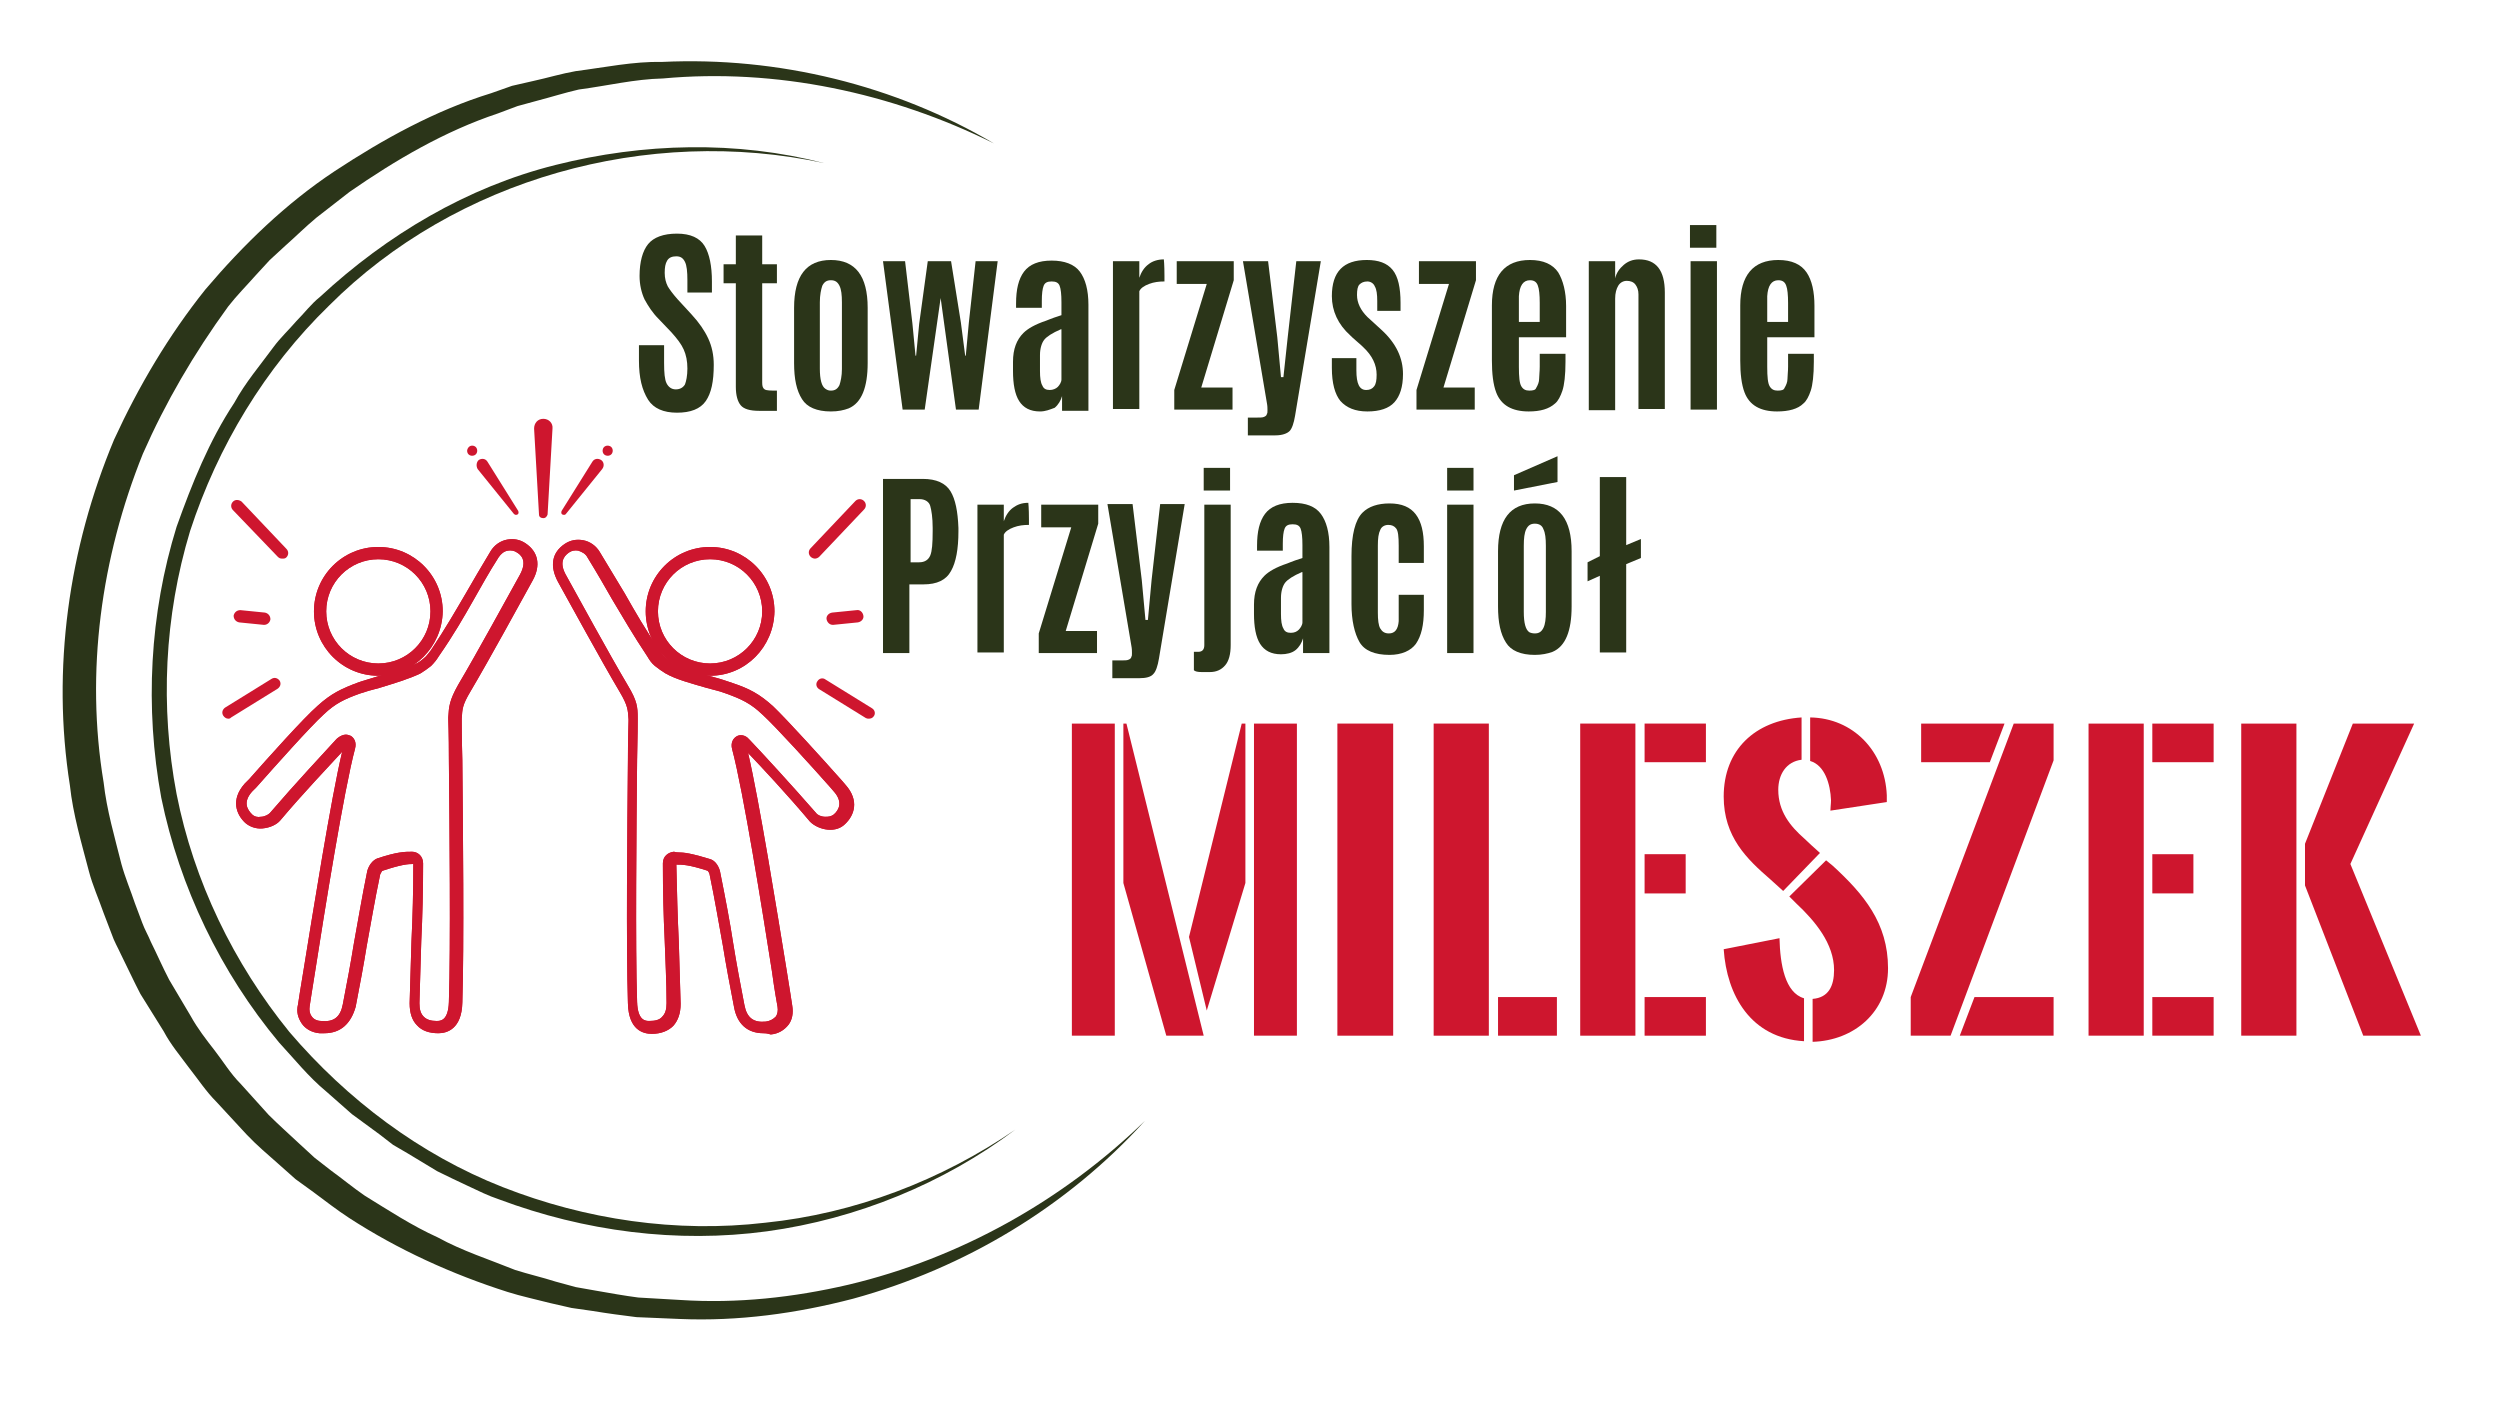 <?xml version="1.0" encoding="utf-8"?>
<!-- Generator: Adobe Illustrator 24.2.1, SVG Export Plug-In . SVG Version: 6.00 Build 0)  -->
<svg version="1.1" id="Layer_1" xmlns="http://www.w3.org/2000/svg" xmlns:xlink="http://www.w3.org/1999/xlink" x="0px" y="0px"
	 viewBox="0 0 407.7 230.7" style="enable-background:new 0 0 407.7 230.7;" xml:space="preserve">
<style type="text/css">
	.st0{fill:#2B3519;}
	.st1{fill:#CE162E;}
</style>
<g>
	<path class="st0" d="M104.2,58.8v-2.5h4.1v2.9c0,1.6,0.1,2.7,0.4,3.3c0.3,0.6,0.8,1,1.5,1s1.2-0.3,1.5-0.8c0.2-0.5,0.4-1.4,0.4-2.6
		s-0.2-2.2-0.6-3.1c-0.4-0.9-1.1-1.8-2-2.8l-2.1-2.2c-1-1-1.7-2.1-2.3-3.2c-0.5-1.1-0.8-2.4-0.8-3.8c0-2.3,0.5-4.1,1.4-5.2
		c0.9-1.1,2.5-1.7,4.7-1.7s3.7,0.7,4.5,2c0.8,1.3,1.2,3.3,1.2,5.8v1.8h-4v-2c0-1.4-0.1-2.4-0.4-3s-0.7-0.9-1.4-0.9s-1.2,0.2-1.5,0.7
		c-0.3,0.5-0.4,1.1-0.4,2s0.2,1.6,0.5,2.2c0.3,0.5,0.8,1.2,1.6,2.1l2.3,2.5c1.2,1.3,2.1,2.6,2.7,3.9s0.9,2.7,0.9,4.3
		c0,2.7-0.4,4.6-1.3,5.9s-2.5,1.9-4.7,1.9s-3.8-0.7-4.7-2.1C104.7,63.6,104.2,61.6,104.2,58.8z"/>
	<path class="st0" d="M123.8,67c-1.5,0-2.5-0.3-3-0.9c-0.5-0.6-0.8-1.6-0.8-3V46.2h-2v-3.1h2v-4.7h4.3v4.7h2.4v3.1h-2.4v16.2
		c0,0.6,0.1,0.9,0.4,1.1c0.3,0.2,1,0.2,2,0.2V67H123.8z"/>
	<path class="st0" d="M135.5,67.1c-2.3,0-3.9-0.7-4.7-2c-0.9-1.4-1.3-3.3-1.3-5.9v-9c0-5.2,2-7.8,6-7.8s6,2.6,6,7.8v9
		c0,4-1,6.5-3.1,7.4C137.6,66.9,136.7,67.1,135.5,67.1z M135.5,63.7c0.7,0,1.1-0.3,1.4-0.9c0.2-0.6,0.4-1.5,0.4-2.6V49.3
		c0-1.2-0.1-2.1-0.4-2.7s-0.7-0.9-1.4-0.9c-0.7,0-1.1,0.3-1.4,0.9c-0.2,0.6-0.4,1.5-0.4,2.7v10.8c0,1.8,0.3,2.9,0.9,3.3
		C134.9,63.6,135.1,63.7,135.5,63.7z"/>
	<path class="st0" d="M155.9,66.8l-2.5-18.2l-2.6,18.2h-3.6L144,42.6h3.6l1.2,10.2l0.5,5.2h0.1l0.5-5.2l1.4-10.2h3.8l1.6,10l0.7,5.4
		h0.1l0.5-5.4l1.1-10h3.6l-3.1,24.2H155.9z"/>
	<path class="st0" d="M169.6,67.1c-1.6,0-2.7-0.6-3.4-1.7s-1-2.8-1-4.9v-1.5c0-2.1,0.6-3.6,1.7-4.7c0.7-0.7,1.9-1.4,3.7-2
		c0.3-0.1,0.7-0.3,1.3-0.5c0.6-0.2,0.9-0.3,1.2-0.4v-2.1c0-1.3-0.1-2.2-0.3-2.7s-0.6-0.7-1.3-0.7c-0.7,0-1.1,0.2-1.3,0.7
		c-0.2,0.5-0.3,1.3-0.3,2.5v1.1h-4.2v-0.7c0-2.3,0.4-4,1.3-5.2c0.9-1.2,2.4-1.8,4.5-1.8s3.7,0.6,4.6,1.8c0.9,1.2,1.4,3,1.4,5.4v17.3
		h-4.3v-2.4c-0.2,0.7-0.6,1.4-1.2,1.9C171.2,66.8,170.5,67.1,169.6,67.1z M173,53.7c-1.4,0.6-2.3,1.2-2.7,1.7s-0.7,1.4-0.7,2.5v2.6
		c0,1.1,0.1,1.9,0.4,2.4c0.2,0.5,0.6,0.7,1.2,0.7c0.5,0,1-0.2,1.3-0.5s0.6-0.8,0.6-1.2V53.7z"/>
	<path class="st0" d="M189.8,42.3c0,0,0.1,0.9,0.1,2.7l0,0.9c-0.9,0-1.7,0.1-2.5,0.4s-1.4,0.7-1.6,1.2v19.2h-4.3V42.6h4.3v2.7
		c0.3-0.9,0.8-1.7,1.5-2.2C187.9,42.6,188.8,42.3,189.8,42.3z"/>
	<path class="st0" d="M191.5,66.8v-3.2l5.3-17.3h-4.9v-3.7h9.3v3.1l-5.3,17.5h5.1v3.6H191.5z"/>
	<path class="st0" d="M203.5,71.1v-3h1.4c0.5,0,1,0,1.2-0.1c0.3-0.1,0.5-0.3,0.5-0.5c0.1-0.1,0.1-0.3,0.1-0.6c0-0.3,0-0.7-0.1-1.2
		l-3.9-23.1h4.1l1.5,12.4l0.6,6.5h0.4L210,55l1.4-12.4h4l-4.2,25.2c-0.2,1.2-0.5,2.1-0.9,2.5s-1.2,0.7-2.3,0.7H203.5z"/>
	<path class="st0" d="M217.2,48.3c0-4,1.9-5.9,5.7-5.9c1.9,0,3.3,0.5,4.2,1.6c0.9,1.1,1.3,2.9,1.3,5.4v1.3h-3.8v-1.6
		c0-1.1-0.1-1.9-0.4-2.4c-0.2-0.5-0.7-0.8-1.2-0.8c-0.6,0-1,0.2-1.3,0.5c-0.3,0.3-0.4,0.9-0.4,1.7c0,1.3,0.6,2.5,1.7,3.6l2.3,2.1
		c2.4,2.2,3.5,4.6,3.5,7.2c0,2.1-0.5,3.6-1.4,4.6s-2.4,1.5-4.4,1.5s-3.4-0.6-4.4-1.7c-0.9-1.1-1.4-2.9-1.4-5.4v-1.6h4v2
		c0,2.2,0.5,3.2,1.6,3.2c0.6,0,1-0.2,1.3-0.6c0.3-0.4,0.4-1,0.4-1.9c0-1.6-0.7-3.1-2.2-4.5c0,0-0.4-0.4-1-0.9s-1-0.9-1.1-1
		C218.2,52.9,217.2,50.7,217.2,48.3z"/>
	<path class="st0" d="M231,66.8v-3.2l5.3-17.3h-4.9v-3.7h9.3v3.1l-5.3,17.5h5.1v3.6H231z"/>
	<path class="st0" d="M249.3,67.1c-2.7,0-4.5-1-5.3-3.1c-0.5-1.3-0.7-3.1-0.7-5.2v-9c0-4.9,2.1-7.4,6.2-7.4c2.2,0,3.7,0.7,4.6,2
		c0.8,1.3,1.3,3.2,1.3,5.5V55h-7.7v4.8c0,1.7,0.1,2.7,0.4,3.2c0.3,0.5,0.7,0.7,1.3,0.7c0.6,0,1-0.1,1.1-0.4c0.3-0.5,0.5-1,0.5-1.5
		c0-0.5,0.1-1.2,0.1-2v-2.1h4.2v1.3c0,2.2-0.2,3.8-0.5,4.7s-0.7,1.7-1.2,2.1C252.6,66.7,251.2,67.1,249.3,67.1z M247.6,52.5h3.5
		v-3.1c0-1.3-0.1-2.3-0.3-2.8c-0.2-0.6-0.6-0.9-1.3-0.9h0c-1.1,0-1.7,0.9-1.8,2.6c0,0.3,0,0.7,0,1.3V52.5z"/>
	<path class="st0" d="M267.3,42.3c2.8,0,4.2,1.8,4.2,5.4v19h-4.3V48c0-0.7-0.2-1.2-0.5-1.6c-0.3-0.4-0.8-0.6-1.4-0.6
		s-1.1,0.3-1.4,0.8c-0.3,0.5-0.5,1.2-0.5,2.1v18.2h-4.3V42.6h4.3v2.8c0.2-0.9,0.7-1.6,1.4-2.2S266.3,42.3,267.3,42.3z"/>
	<path class="st0" d="M275.6,40.4v-3.7h4.3v3.7H275.6z M275.7,66.8V42.6h4.3v24.2H275.7z"/>
	<path class="st0" d="M289.8,67.1c-2.7,0-4.5-1-5.3-3.1c-0.5-1.3-0.7-3.1-0.7-5.2v-9c0-4.9,2.1-7.4,6.2-7.4c2.2,0,3.7,0.7,4.6,2
		s1.3,3.2,1.3,5.5V55h-7.7v4.8c0,1.7,0.1,2.7,0.4,3.2c0.3,0.5,0.7,0.7,1.3,0.7s1-0.1,1.1-0.4c0.3-0.5,0.5-1,0.5-1.5
		c0-0.5,0.1-1.2,0.1-2v-2.1h4.2v1.3c0,2.2-0.2,3.8-0.5,4.7s-0.7,1.7-1.2,2.1C293.2,66.7,291.7,67.1,289.8,67.1z M288.1,52.5h3.5
		v-3.1c0-1.3-0.1-2.3-0.3-2.8c-0.2-0.6-0.6-0.9-1.3-0.9h0c-1.1,0-1.7,0.9-1.8,2.6c0,0.3,0,0.7,0,1.3V52.5z"/>
	<path class="st0" d="M144,106.5V78.1h6.5c2.2,0,3.7,0.7,4.5,2c0.8,1.3,1.2,3.3,1.3,6v0.6c0,2.8-0.4,5-1.2,6.4
		c-0.8,1.5-2.3,2.2-4.5,2.2h-2.3v11.2H144z M148.4,91.7h1.5c0.9,0,1.5-0.4,1.8-1.1c0.3-0.7,0.4-2,0.4-4v-0.5c0-1.7-0.2-2.9-0.4-3.6
		s-0.9-1.1-1.7-1.1h-1.5V91.7z"/>
	<path class="st0" d="M167.7,82c0,0,0.1,0.9,0.1,2.7l0,0.9c-0.9,0-1.7,0.1-2.5,0.4s-1.4,0.7-1.6,1.2v19.2h-4.3V82.3h4.3V85
		c0.3-0.9,0.8-1.7,1.5-2.2S166.6,82,167.7,82z"/>
	<path class="st0" d="M169.4,106.5v-3.2l5.3-17.3h-4.9v-3.7h9.3v3.1l-5.3,17.5h5.1v3.6H169.4z"/>
	<path class="st0" d="M181.4,110.7v-3h1.4c0.5,0,1,0,1.2-0.1c0.3-0.1,0.5-0.3,0.5-0.5c0.1-0.1,0.1-0.3,0.1-0.6c0-0.3,0-0.7-0.1-1.2
		l-3.9-23.1h4.1l1.5,12.4l0.6,6.5h0.4l0.6-6.5l1.4-12.4h4l-4.2,25.2c-0.2,1.2-0.5,2.1-0.9,2.5c-0.4,0.5-1.2,0.7-2.3,0.7H181.4z"/>
	<path class="st0" d="M197.3,109.6c-0.2,0-0.6,0-1.3,0s-1.1-0.1-1.3-0.3v-3c0.2,0,0.4,0,0.7,0c0.7,0,1-0.4,1-1.1V82.3h4.3v22.9
		c0,1.5-0.3,2.6-0.9,3.3C199.2,109.2,198.4,109.6,197.3,109.6z M196.3,80v-3.7h4.3V80H196.3z"/>
	<path class="st0" d="M208.9,106.7c-1.6,0-2.7-0.6-3.4-1.7c-0.7-1.1-1-2.8-1-4.9v-1.5c0-2.1,0.6-3.6,1.7-4.7c0.7-0.7,1.9-1.4,3.7-2
		c0.3-0.1,0.7-0.3,1.3-0.5c0.6-0.2,0.9-0.3,1.2-0.4v-2.1c0-1.3-0.1-2.2-0.3-2.7c-0.2-0.5-0.6-0.7-1.3-0.7c-0.7,0-1.1,0.2-1.3,0.7
		c-0.2,0.5-0.3,1.3-0.3,2.5v1.1h-4.2V89c0-2.3,0.4-4,1.3-5.2s2.4-1.8,4.5-1.8c2.2,0,3.7,0.6,4.6,1.8s1.4,3,1.4,5.4v17.3h-4.3v-2.4
		c-0.2,0.7-0.6,1.4-1.2,1.9S209.8,106.7,208.9,106.7z M212.3,93.3c-1.4,0.6-2.3,1.2-2.7,1.7s-0.7,1.4-0.7,2.5v2.6
		c0,1.1,0.1,1.9,0.4,2.4c0.2,0.5,0.6,0.7,1.2,0.7s1-0.2,1.3-0.5s0.6-0.8,0.6-1.2V93.3z"/>
	<path class="st0" d="M226.6,106.8c-2.4,0-4.1-0.7-4.9-2.1s-1.3-3.5-1.3-6.2v-7.8c0-3.5,0.6-5.9,1.8-7.1c1-1,2.5-1.5,4.4-1.5
		c2,0,3.4,0.6,4.3,1.8c0.9,1.2,1.3,2.9,1.3,5.2v2.7h-4.1v-2.8c0-1.5-0.1-2.4-0.4-2.8c-0.3-0.4-0.7-0.6-1.3-0.6s-1.1,0.3-1.3,0.8
		c-0.3,0.6-0.4,1.4-0.4,2.6v10.9c0,1.2,0.1,2.1,0.4,2.6s0.7,0.8,1.4,0.8c1,0,1.5-0.7,1.6-2c0-0.3,0-0.7,0-1.1c0-0.1,0-0.2,0-0.3
		v-2.9h4.1v2.5c0,2.4-0.4,4.2-1.3,5.5C230.1,106.1,228.6,106.8,226.6,106.8z"/>
	<path class="st0" d="M236,80v-3.7h4.3V80H236z M236,106.5V82.3h4.3v24.2H236z"/>
	<path class="st0" d="M250.3,106.8c-2.3,0-3.9-0.7-4.7-2c-0.9-1.4-1.3-3.3-1.3-5.9v-9c0-5.2,2-7.8,6-7.8s6,2.6,6,7.8v9
		c0,4-1,6.5-3.1,7.4C252.4,106.6,251.4,106.8,250.3,106.8z M246.9,80v-2.5l7.1-3.1v4.2L246.9,80z M250.3,103.3
		c0.7,0,1.1-0.3,1.4-0.9s0.4-1.5,0.4-2.6V89c0-1.2-0.1-2.1-0.4-2.7c-0.2-0.6-0.7-0.9-1.4-0.9s-1.1,0.3-1.4,0.9s-0.4,1.5-0.4,2.7
		v10.8c0,1.8,0.3,2.9,0.9,3.3C249.6,103.2,249.9,103.3,250.3,103.3z"/>
	<path class="st0" d="M260.9,90.7V77.8h4.3v11.1l2.4-1V91l-2.4,1v14.4h-4.3V93.9l-2,0.9v-3.1L260.9,90.7z"/>
	<path class="st1" d="M174.8,168.9V118h7v50.9H174.8z M196.3,168.9h-6.1l-7-24.9v-26h0.5L196.3,168.9z M193.9,152.8l8.6-34.8h0.6v26
		l-6.3,20.8L193.9,152.8z M204.5,168.9V118h7v50.9H204.5z"/>
	<path class="st1" d="M218.1,118h9.1v50.9h-9.1V118z"/>
	<path class="st1" d="M233.8,168.9V118h9v50.9H233.8z M244.3,162.6h9.6v6.3h-9.6V162.6z"/>
	<path class="st1" d="M257.7,168.9V118h9v50.9H257.7z M268.2,118h10v6.3h-10V118z M268.2,139.3h6.7v6.4h-6.7V139.3z M268.2,162.6h10
		v6.3h-10V162.6z"/>
	<path class="st1" d="M294.2,169.8c-8.7-0.5-12.6-7.5-13.1-15l9.1-1.8c0.1,4.3,0.9,8.9,4,9.8V169.8z M290.8,145.3l-2.1-1.9
		c-3.8-3.3-7.6-6.9-7.6-13.5c0-7.6,5.1-12.4,12.7-12.9v6.9c-2.5,0.3-3.8,2.4-3.8,4.9c0,3.5,1.9,5.9,4.3,8c0.5,0.5,1.5,1.4,2.5,2.3
		L290.8,145.3z M297.8,140.3l1.1,0.9c5,4.6,9,9.3,9,16.7c0,7.1-5.5,11.8-12.3,12v-7c2.6-0.2,3.5-2.1,3.5-4.7c0-4.3-3.1-8-6.2-10.9
		l-1.1-1.1L297.8,140.3z M295.2,117c7,0.1,12.2,5.5,12.5,12.7v1.1l-9.2,1.4c0-0.5,0.1-1.1,0.1-1.7c-0.1-2.6-1-5.7-3.4-6.4V117z"/>
	<path class="st1" d="M328.4,118h6.5v6l-16.8,44.9h-6.5v-6.3L328.4,118z M324.5,124.3h-11.2V118h13.6L324.5,124.3z M322,162.6h12.9
		v6.3h-15.3L322,162.6z"/>
	<path class="st1" d="M340.6,168.9V118h9v50.9H340.6z M351,118h10v6.3h-10V118z M351,139.3h6.7v6.4H351V139.3z M351,162.6h10v6.3
		h-10V162.6z"/>
	<path class="st1" d="M365.5,168.9V118h9v50.9H365.5z M375.9,137.6l7.8-19.6h10l-10.4,22.9l11.5,28h-9.4l-9.5-24.5V137.6z"/>
</g>
<path class="st0" d="M186.7,182.8c-12.6,13.9-29.3,24-47.6,29c-9.2,2.4-18.7,3.7-28.2,3.3l-7.1-0.3c-2.4-0.3-4.7-0.6-7.1-1l-3.5-0.5
	l-3.5-0.8c-2.3-0.6-4.7-1.1-6.9-1.8c-9.1-2.9-17.9-6.9-25.9-12.1c-2-1.3-3.9-2.8-5.8-4.2l-2.9-2.1l-2.7-2.4
	c-1.8-1.6-3.6-3.1-5.3-4.9l-4.9-5.3c-1.7-1.7-3-3.7-4.5-5.6c-1.4-1.9-3-3.8-4.1-5.9l-3.8-6.1c-1.1-2.1-2.1-4.3-3.2-6.5
	c-0.5-1.1-1.1-2.1-1.5-3.3l-1.3-3.4c-0.8-2.3-1.8-4.5-2.4-6.8c-1.2-4.6-2.6-9.3-3.1-14c-3-19-0.2-38.7,7.2-56.4
	c4-8.7,8.9-17,14.9-24.5c6.2-7.3,13.1-14,21.1-19.3c7.9-5.2,16.4-9.9,25.5-12.7l3.4-1.2l3.5-0.8c2.3-0.5,4.6-1.2,6.9-1.6
	c4.7-0.6,9.4-1.6,14.1-1.5c18.9-0.9,38,3.8,54.1,13.3c-16.7-8.3-35.6-12.3-54-10.6c-4.6,0.1-9.1,1.2-13.7,1.8
	c-2.2,0.5-4.4,1.2-6.7,1.8l-3.3,0.9l-3.2,1.2c-8.7,2.9-16.7,7.6-24.2,12.8l-5.4,4.2c-1.8,1.5-3.4,3.1-5.1,4.6l-2.5,2.3l-2.3,2.5
	c-1.5,1.7-3.1,3.3-4.5,5.1C31.6,57.7,27,65.6,23.3,74c-6.8,16.9-9.4,35.6-6.4,53.6c0.5,4.5,1.8,8.9,2.9,13.3
	c0.6,2.2,1.5,4.3,2.2,6.4l1.2,3.2c0.4,1.1,1,2.1,1.4,3.1c1,2,1.9,4.1,3,6.2l3.5,5.9c1.1,2,2.5,3.8,3.9,5.6c1.4,1.8,2.6,3.8,4.2,5.4
	l4.6,5.1c1.6,1.6,3.3,3.1,5,4.7l2.5,2.3l2.7,2.1c1.8,1.3,3.6,2.8,5.5,4.1c3.9,2.4,7.7,4.9,11.9,6.8c4,2.2,8.4,3.6,12.6,5.3
	c2.2,0.7,4.4,1.2,6.6,1.9l3.3,0.9l3.4,0.6c2.3,0.4,4.5,0.8,6.8,1.1l6.9,0.4c9.2,0.6,18.4-0.4,27.4-2.5
	C156.5,205.2,173.3,195.8,186.7,182.8z"/>
<path class="st0" d="M165.6,184.2c-11.7,8.8-25.9,14.6-40.5,16.6c-14.7,2-29.8,0-43.7-5.2c-1.8-0.6-3.4-1.4-5.1-2.2
	c-1.7-0.8-3.4-1.6-5-2.4l-4.8-2.9l-2.4-1.4l-2.2-1.7l-4.5-3.3l-4.2-3.7c-2.9-2.4-5.2-5.3-7.7-8c-9.5-11.4-16.2-25.3-19.2-39.9
	c-2.7-14.7-1.9-30,2.5-44.2c2.5-7,5.3-14,9.4-20.2c1.8-3.3,4.2-6.1,6.4-9.1c1.1-1.5,2.5-2.8,3.7-4.2c1.3-1.3,2.4-2.8,3.9-4
	c10.9-10.1,24-17.9,38.4-21.5c14.3-3.6,29.5-4,43.8-0.3c-28.8-6.2-60.1,2.6-80.7,23.2C43.2,60,35.5,72.8,31,86.6
	c-4.2,13.9-4.9,28.7-2.2,42.9c2.8,14.2,9.3,27.6,18.4,38.8c9.4,11,21.3,20,34.8,25.3c13.5,5.3,28.3,7.5,42.8,5.8
	C139.4,197.9,153.5,192.5,165.6,184.2z"/>
<g>
	<g>
		<g>
			<g>
				<path class="st1" d="M61.7,110.2c-5.8,0-10.5-4.7-10.5-10.5c0-5.8,4.7-10.5,10.5-10.5c5.8,0,10.5,4.7,10.5,10.5
					C72.1,105.5,67.4,110.2,61.7,110.2z M61.7,91.2c-4.7,0-8.5,3.8-8.5,8.5s3.8,8.5,8.5,8.5s8.5-3.8,8.5-8.5S66.4,91.2,61.7,91.2z"
					/>
				<path class="st1" d="M52.9,168.5c-0.3,0-0.5,0-0.8,0c-1.2-0.1-2.3-0.7-2.9-1.6c-0.6-0.9-0.9-1.9-0.6-3.1
					c0.1-0.6,0.4-2.7,0.9-5.6c1.5-9.2,4.5-28.1,6.3-35.6c-2.2,2.4-6.4,6.8-10.1,11.2c-0.6,0.7-1.7,1.2-2.9,1.3
					c-1.1,0.1-2.1-0.3-2.8-0.9c-1.5-1.4-2.4-3.8-0.1-6.4l0.7-0.7c3.1-3.5,8.9-10,11.2-12c2.2-2,3.9-2.8,6.6-3.8c0.8-0.3,2-0.6,3.2-1
					c2.3-0.7,4.9-1.4,6.5-2.2c0.4-0.2,1.1-0.8,1.3-1c0.3-0.3,0.6-0.7,0.9-1.1c2.4-3.6,4-6.4,5.7-9.3c1.2-2.1,2.5-4.3,4-6.8
					c0.6-1,1.6-1.7,2.7-1.9c1.1-0.2,2.1,0,3,0.6c2.1,1.4,2.5,3.6,1.2,6c-2,3.6-7,12.8-10.2,18.2c-1.3,2.2-1.3,2.8-1.4,4.4l0,0.3
					c0,0.3,0,3.1,0.1,6.5c0.1,10.6,0.3,30.4,0,39.5c-0.1,4.3-2.5,5-3.9,5c-1.5,0-2.7-0.4-3.5-1.3c-0.8-0.8-1.2-2-1.2-3.6
					c0.1-3.6,0.2-6.9,0.3-10.1c0.2-4.2,0.3-8.1,0.3-12.6c-0.9,0-2,0.1-5,1.1c-0.1,0-0.2,0.2-0.4,0.6c-0.9,4.3-1.5,7.9-2.2,11.7
					c-0.5,3.1-1.1,6.3-1.8,9.9C57.2,167,55.5,168.5,52.9,168.5z M56.4,119.8c0.3,0,0.5,0.1,0.8,0.2c0.5,0.3,1,1,0.7,2.1
					c-1.8,6.7-5,26.7-6.5,36.3c-0.5,3-0.8,5.1-0.9,5.7c-0.1,0.6,0,1.2,0.3,1.6c0.3,0.5,0.9,0.8,1.6,0.8c2,0.2,3.1-0.6,3.5-2.7
					c0.7-3.6,1.3-6.8,1.8-9.9c0.7-3.8,1.3-7.5,2.2-11.9c0.3-1,0.9-1.7,1.6-2c3.3-1.1,4.5-1.1,5.7-1.1c0.9,0,1.8,0.7,1.8,1.9
					c0,4.6-0.1,8.5-0.3,12.7c-0.1,3.2-0.2,6.5-0.3,10.1c0,1,0.2,1.7,0.7,2.2c0.5,0.5,1.2,0.7,2.1,0.7c0.6,0,1.9,0,2-3.1
					c0.3-9.1,0.1-28.8,0-39.5c0-4.2-0.1-6.3-0.1-6.6l0-0.3c0.1-1.8,0.2-2.8,1.6-5.3c3.2-5.4,8.2-14.6,10.1-18c1.3-2.4,0-3.3-0.5-3.6
					c-0.4-0.3-1-0.4-1.5-0.3c-0.6,0.1-1.1,0.5-1.5,1.1c-1.6,2.5-2.8,4.7-4,6.8c-1.7,3-3.3,5.8-5.8,9.4c-0.3,0.5-0.7,1-1.2,1.5
					c-0.5,0.4-1.2,0.9-1.7,1.2c-1.8,0.9-4.5,1.7-6.8,2.4c-1.2,0.3-2.2,0.6-3.1,0.9c-2.5,0.9-4,1.6-5.9,3.4c-2.2,2-7.9,8.4-11,11.9
					l-0.7,0.7c-1.5,1.7-0.8,2.9,0,3.7c0.4,0.4,1,0.5,1.4,0.4c0.7,0,1.3-0.4,1.5-0.6l0,0c4.2-4.9,8.8-9.8,10.8-12l0.2-0.2
					C55.5,120,56,119.8,56.4,119.8z"/>
				<path class="st1" d="M61.7,110.2c-5.8,0-10.5-4.7-10.5-10.5c0-5.8,4.7-10.5,10.5-10.5c5.8,0,10.5,4.7,10.5,10.5
					C72.1,105.5,67.4,110.2,61.7,110.2z M61.7,91.2c-4.7,0-8.5,3.8-8.5,8.5s3.8,8.5,8.5,8.5s8.5-3.8,8.5-8.5S66.4,91.2,61.7,91.2z"
					/>
				<path class="st1" d="M52.9,168.5c-0.3,0-0.5,0-0.8,0c-1.2-0.1-2.3-0.7-2.9-1.6c-0.6-0.9-0.9-1.9-0.6-3.1
					c0.1-0.6,0.4-2.7,0.9-5.6c1.5-9.2,4.5-28.1,6.3-35.6c-2.2,2.4-6.4,6.8-10.1,11.2c-0.6,0.7-1.7,1.2-2.9,1.3
					c-1.1,0.1-2.1-0.3-2.8-0.9c-1.5-1.4-2.4-3.8-0.1-6.4l0.7-0.7c3.1-3.5,8.9-10,11.2-12c2.2-2,3.9-2.8,6.6-3.8c0.8-0.3,2-0.6,3.2-1
					c2.3-0.7,4.9-1.4,6.5-2.2c0.4-0.2,1.1-0.8,1.3-1c0.3-0.3,0.6-0.7,0.9-1.1c2.4-3.6,4-6.4,5.7-9.3c1.2-2.1,2.5-4.3,4-6.8
					c0.6-1,1.6-1.7,2.7-1.9c1.1-0.2,2.1,0,3,0.6c2.1,1.4,2.5,3.6,1.2,6c-2,3.6-7,12.8-10.2,18.2c-1.3,2.2-1.3,2.8-1.4,4.4l0,0.3
					c0,0.3,0,3.1,0.1,6.5c0.1,10.6,0.3,30.4,0,39.5c-0.1,4.3-2.5,5-3.9,5c-1.5,0-2.7-0.4-3.5-1.3c-0.8-0.8-1.2-2-1.2-3.6
					c0.1-3.6,0.2-6.9,0.3-10.1c0.2-4.2,0.3-8.1,0.3-12.6c-0.9,0-2,0.1-5,1.1c-0.1,0-0.2,0.2-0.4,0.6c-0.9,4.3-1.5,7.9-2.2,11.7
					c-0.5,3.1-1.1,6.3-1.8,9.9C57.2,167,55.5,168.5,52.9,168.5z M56.4,119.8c0.3,0,0.5,0.1,0.8,0.2c0.5,0.3,1,1,0.7,2.1
					c-1.8,6.7-5,26.7-6.5,36.3c-0.5,3-0.8,5.1-0.9,5.7c-0.1,0.6,0,1.2,0.3,1.6c0.3,0.5,0.9,0.8,1.6,0.8c2,0.2,3.1-0.6,3.5-2.7
					c0.7-3.6,1.3-6.8,1.8-9.9c0.7-3.8,1.3-7.5,2.2-11.9c0.3-1,0.9-1.7,1.6-2c3.3-1.1,4.5-1.1,5.7-1.1c0.9,0,1.8,0.7,1.8,1.9
					c0,4.6-0.1,8.5-0.3,12.7c-0.1,3.2-0.2,6.5-0.3,10.1c0,1,0.2,1.7,0.7,2.2c0.5,0.5,1.2,0.7,2.1,0.7c0.6,0,1.9,0,2-3.1
					c0.3-9.1,0.1-28.8,0-39.5c0-4.2-0.1-6.3-0.1-6.6l0-0.3c0.1-1.8,0.2-2.8,1.6-5.3c3.2-5.4,8.2-14.6,10.1-18c1.3-2.4,0-3.3-0.5-3.6
					c-0.4-0.3-1-0.4-1.5-0.3c-0.6,0.1-1.1,0.5-1.5,1.1c-1.6,2.5-2.8,4.7-4,6.8c-1.7,3-3.3,5.8-5.8,9.4c-0.3,0.5-0.7,1-1.2,1.5
					c-0.5,0.4-1.2,0.9-1.7,1.2c-1.8,0.9-4.5,1.7-6.8,2.4c-1.2,0.3-2.2,0.6-3.1,0.9c-2.5,0.9-4,1.6-5.9,3.4c-2.2,2-7.9,8.4-11,11.9
					l-0.7,0.7c-1.5,1.7-0.8,2.9,0,3.7c0.4,0.4,1,0.5,1.4,0.4c0.7,0,1.3-0.4,1.5-0.6l0,0c4.2-4.9,8.8-9.8,10.8-12l0.2-0.2
					C55.5,120,56,119.8,56.4,119.8z"/>
			</g>
		</g>
		<g>
			<g>
				<path class="st1" d="M115.8,110.2c-5.8,0-10.5-4.7-10.5-10.5c0-5.8,4.7-10.5,10.5-10.5c5.8,0,10.5,4.7,10.5,10.5
					C126.2,105.5,121.6,110.2,115.8,110.2z M115.8,91.2c-4.7,0-8.5,3.8-8.5,8.5s3.8,8.5,8.5,8.5s8.5-3.8,8.5-8.5
					S120.5,91.2,115.8,91.2z"/>
				<path class="st1" d="M124.5,168.5c-2.6,0-4.3-1.5-4.8-4.3c-0.7-3.6-1.3-6.8-1.8-9.9c-0.7-3.8-1.3-7.5-2.2-11.8
					c-0.1-0.3-0.3-0.5-0.3-0.5c-3.1-1-4.1-1-5.1-1c0.1,4.5,0.2,8.4,0.4,12.6c0.1,3.2,0.2,6.5,0.3,10.1c0,1.5-0.4,2.7-1.2,3.6
					c-0.8,0.8-2,1.3-3.5,1.3c-1.4,0-3.8-0.6-3.9-5c-0.3-9.2-0.1-29,0-39.6c0-3.4,0.1-6.1,0.1-6.4l0-0.3c-0.1-1.5-0.1-2.2-1.4-4.4
					c-3.2-5.4-8.2-14.6-10.1-18c-1.4-2.6-1-4.8,1.1-6.2c0.9-0.6,1.9-0.8,3-0.6c1.1,0.2,2.1,0.9,2.7,1.9c1.6,2.6,2.8,4.7,4.1,6.8
					c1.7,3,3.3,5.8,5.7,9.3c0.3,0.4,0.5,0.8,0.9,1.1c0.3,0.2,0.9,0.8,1.3,1c1.6,0.8,4.2,1.6,6.5,2.2c1.2,0.3,2.3,0.7,3.2,1
					c2.7,0.9,4.4,1.8,6.6,3.8c2.2,2.1,8.1,8.6,11.2,12.1l0.6,0.7c2.3,2.6,1.4,5-0.1,6.4c-0.7,0.7-1.7,1-2.8,0.9
					c-1.1-0.1-2.2-0.6-2.9-1.3v0c-3.7-4.4-7.9-8.9-10.1-11.2c1.8,7.7,4.7,25.7,6.3,35.5c0.5,3,0.8,5.1,0.9,5.7
					c0.2,1.2,0,2.3-0.6,3.1c-0.7,0.9-1.7,1.5-2.9,1.6C125,168.5,124.8,168.5,124.5,168.5z M110.5,139c1.1,0,2.4,0.2,5.3,1.1
					c0.7,0.2,1.3,0.9,1.6,1.9c0.9,4.5,1.6,8.1,2.2,12c0.5,3.1,1.1,6.3,1.8,9.9c0.4,2.1,1.5,2.9,3.5,2.7c0.7-0.1,1.2-0.4,1.6-0.8
					c0.3-0.4,0.4-1,0.3-1.6c-0.1-0.6-0.5-2.7-0.9-5.7c-1.5-9.6-4.7-29.6-6.5-36.3c-0.3-1.1,0.2-1.8,0.7-2.1c0.6-0.4,1.5-0.2,2,0.4
					l0.2,0.2c2,2.1,6.6,7.1,10.8,11.9l0,0c0.2,0.3,0.8,0.6,1.5,0.6c0.4,0,0.9,0,1.4-0.4c0.8-0.7,1.5-2,0-3.7l-0.6-0.7
					c-3.1-3.5-8.9-9.9-11.1-11.9c-1.9-1.8-3.4-2.5-5.9-3.4c-0.8-0.3-1.9-0.6-3.1-0.9c-2.4-0.7-5.1-1.4-6.8-2.4
					c-0.5-0.3-1.2-0.8-1.7-1.2c-0.6-0.5-0.9-1-1.2-1.5c-2.4-3.6-4-6.4-5.8-9.4c-1.2-2.1-2.4-4.2-4-6.8c-0.3-0.6-0.9-0.9-1.5-1.1
					c-0.5-0.1-1.1,0-1.5,0.3c-0.4,0.3-1.8,1.2-0.6,3.5c2,3.6,7,12.8,10.2,18.2c1.5,2.5,1.6,3.5,1.6,5.3l0,0.3c0,0.4,0,2.4-0.1,6.5
					c-0.1,10.6-0.3,30.4,0,39.5c0.1,3.1,1.4,3.1,2,3.1c1,0,1.7-0.2,2.1-0.7c0.5-0.5,0.7-1.2,0.7-2.2c0-3.6-0.2-6.9-0.3-10.1
					c-0.2-4.2-0.3-8.1-0.3-12.7c0-1.2,0.9-1.8,1.8-1.9C110.3,139,110.4,139,110.5,139z"/>
				<path class="st1" d="M115.8,110.2c-5.8,0-10.5-4.7-10.5-10.5c0-5.8,4.7-10.5,10.5-10.5c5.8,0,10.5,4.7,10.5,10.5
					C126.2,105.5,121.6,110.2,115.8,110.2z M115.8,91.2c-4.7,0-8.5,3.8-8.5,8.5s3.8,8.5,8.5,8.5s8.5-3.8,8.5-8.5
					S120.5,91.2,115.8,91.2z"/>
				<path class="st1" d="M124.5,168.5c-2.6,0-4.3-1.5-4.8-4.3c-0.7-3.6-1.3-6.8-1.8-9.9c-0.7-3.8-1.3-7.5-2.2-11.8
					c-0.1-0.3-0.3-0.5-0.3-0.5c-3.1-1-4.1-1-5.1-1c0.1,4.5,0.2,8.4,0.4,12.6c0.1,3.2,0.2,6.5,0.3,10.1c0,1.5-0.4,2.7-1.2,3.6
					c-0.8,0.8-2,1.3-3.5,1.3c-1.4,0-3.8-0.6-3.9-5c-0.3-9.2-0.1-29,0-39.6c0-3.4,0.1-6.1,0.1-6.4l0-0.3c-0.1-1.5-0.1-2.2-1.4-4.4
					c-3.2-5.4-8.2-14.6-10.1-18c-1.4-2.6-1-4.8,1.1-6.2c0.9-0.6,1.9-0.8,3-0.6c1.1,0.2,2.1,0.9,2.7,1.9c1.6,2.6,2.8,4.7,4.1,6.8
					c1.7,3,3.3,5.8,5.7,9.3c0.3,0.4,0.5,0.8,0.9,1.1c0.3,0.2,0.9,0.8,1.3,1c1.6,0.8,4.2,1.6,6.5,2.2c1.2,0.3,2.3,0.7,3.2,1
					c2.7,0.9,4.4,1.8,6.6,3.8c2.2,2.1,8.1,8.6,11.2,12.1l0.6,0.7c2.3,2.6,1.4,5-0.1,6.4c-0.7,0.7-1.7,1-2.8,0.9
					c-1.1-0.1-2.2-0.6-2.9-1.3v0c-3.7-4.4-7.9-8.9-10.1-11.2c1.8,7.7,4.7,25.7,6.3,35.5c0.5,3,0.8,5.1,0.9,5.7
					c0.2,1.2,0,2.3-0.6,3.1c-0.7,0.9-1.7,1.5-2.9,1.6C125,168.5,124.8,168.5,124.5,168.5z M110.5,139c1.1,0,2.4,0.2,5.3,1.1
					c0.7,0.2,1.3,0.9,1.6,1.9c0.9,4.5,1.6,8.1,2.2,12c0.5,3.1,1.1,6.3,1.8,9.9c0.4,2.1,1.5,2.9,3.5,2.7c0.7-0.1,1.2-0.4,1.6-0.8
					c0.3-0.4,0.4-1,0.3-1.6c-0.1-0.6-0.5-2.7-0.9-5.7c-1.5-9.6-4.7-29.6-6.5-36.3c-0.3-1.1,0.2-1.8,0.7-2.1c0.6-0.4,1.5-0.2,2,0.4
					l0.2,0.2c2,2.1,6.6,7.1,10.8,11.9l0,0c0.2,0.3,0.8,0.6,1.5,0.6c0.4,0,0.9,0,1.4-0.4c0.8-0.7,1.5-2,0-3.7l-0.6-0.7
					c-3.1-3.5-8.9-9.9-11.1-11.9c-1.9-1.8-3.4-2.5-5.9-3.4c-0.8-0.3-1.9-0.6-3.1-0.9c-2.4-0.7-5.1-1.4-6.8-2.4
					c-0.5-0.3-1.2-0.8-1.7-1.2c-0.6-0.5-0.9-1-1.2-1.5c-2.4-3.6-4-6.4-5.8-9.4c-1.2-2.1-2.4-4.2-4-6.8c-0.3-0.6-0.9-0.9-1.5-1.1
					c-0.5-0.1-1.1,0-1.5,0.3c-0.4,0.3-1.8,1.2-0.6,3.5c2,3.6,7,12.8,10.2,18.2c1.5,2.5,1.6,3.5,1.6,5.3l0,0.3c0,0.4,0,2.4-0.1,6.5
					c-0.1,10.6-0.3,30.4,0,39.5c0.1,3.1,1.4,3.1,2,3.1c1,0,1.7-0.2,2.1-0.7c0.5-0.5,0.7-1.2,0.7-2.2c0-3.6-0.2-6.9-0.3-10.1
					c-0.2-4.2-0.3-8.1-0.3-12.7c0-1.2,0.9-1.8,1.8-1.9C110.3,139,110.4,139,110.5,139z"/>
			</g>
		</g>
		<g>
			<g>
				<path class="st1" d="M88.6,68.3L88.6,68.3c-0.9,0-1.5,0.7-1.5,1.6l0.8,14c0,0.4,0.3,0.6,0.7,0.6c0.4,0,0.6-0.3,0.7-0.6l0.8-14
					C90.2,69,89.5,68.3,88.6,68.3z"/>
				<g>
					<path class="st1" d="M98,75L98,75c-0.5-0.3-1.1-0.2-1.4,0.3l-5,8c-0.1,0.2-0.1,0.5,0.1,0.6c0.2,0.1,0.5,0.1,0.6-0.1l5.9-7.3
						C98.6,76,98.5,75.3,98,75z"/>
					<path class="st1" d="M99.9,73.7c-0.1,0.5-0.6,0.7-1,0.6c-0.5-0.1-0.7-0.6-0.6-1c0.1-0.5,0.6-0.7,1-0.6
						C99.8,72.8,100,73.3,99.9,73.7z"/>
				</g>
				<g>
					<path class="st1" d="M78.1,75L78.1,75c0.5-0.3,1.1-0.2,1.4,0.3l5,8c0.1,0.2,0.1,0.5-0.1,0.6C84.2,84,84,84,83.8,83.8l-5.9-7.3
						C77.6,76,77.7,75.3,78.1,75z"/>
					<path class="st1" d="M76.2,73.7c0.1,0.5,0.6,0.7,1,0.6c0.5-0.1,0.7-0.6,0.6-1c-0.1-0.5-0.6-0.7-1-0.6
						C76.4,72.8,76.1,73.3,76.2,73.7z"/>
				</g>
			</g>
			<g>
				<g>
					<path class="st1" d="M132.9,91.1c-0.2,0-0.5-0.1-0.7-0.3c-0.4-0.4-0.4-1,0-1.4l7.3-7.7c0.4-0.4,1-0.4,1.4,0
						c0.4,0.4,0.4,1,0,1.4l-7.3,7.7C133.4,91,133.1,91.1,132.9,91.1z"/>
					<path class="st1" d="M135.8,101.9c-0.5,0-0.9-0.4-1-0.9c-0.1-0.5,0.3-1,0.9-1.1l4-0.4c0.5-0.1,1,0.3,1.1,0.9
						c0.1,0.5-0.3,1-0.9,1.1l-4,0.4C135.9,101.9,135.9,101.9,135.8,101.9z"/>
					<path class="st1" d="M141.7,117.2c-0.2,0-0.3,0-0.5-0.1l-7.6-4.7c-0.5-0.3-0.6-0.9-0.3-1.3c0.3-0.5,0.9-0.6,1.3-0.3l7.6,4.7
						c0.5,0.3,0.6,0.9,0.3,1.3C142.3,117.1,142,117.2,141.7,117.2z"/>
				</g>
				<g>
					<path class="st1" d="M46,91.1c-0.3,0-0.5-0.1-0.7-0.3L38,83.2c-0.4-0.4-0.4-1,0-1.4c0.4-0.4,1-0.3,1.4,0l7.3,7.7
						c0.4,0.4,0.4,1,0,1.4C46.5,91.1,46.3,91.1,46,91.1z"/>
					<path class="st1" d="M43.1,101.9c0,0-0.1,0-0.1,0l-4-0.4c-0.5-0.1-0.9-0.5-0.9-1.1c0.1-0.5,0.5-0.9,1.1-0.9l4,0.4
						c0.5,0.1,0.9,0.5,0.9,1.1C44,101.6,43.5,101.9,43.1,101.9z"/>
					<path class="st1" d="M37.2,117.2c-0.3,0-0.6-0.2-0.8-0.5c-0.3-0.5-0.1-1,0.3-1.3l7.6-4.7c0.5-0.3,1-0.1,1.3,0.3
						c0.3,0.5,0.1,1-0.3,1.3l-7.6,4.7C37.5,117.2,37.4,117.2,37.2,117.2z"/>
				</g>
			</g>
		</g>
	</g>
</g>
</svg>
